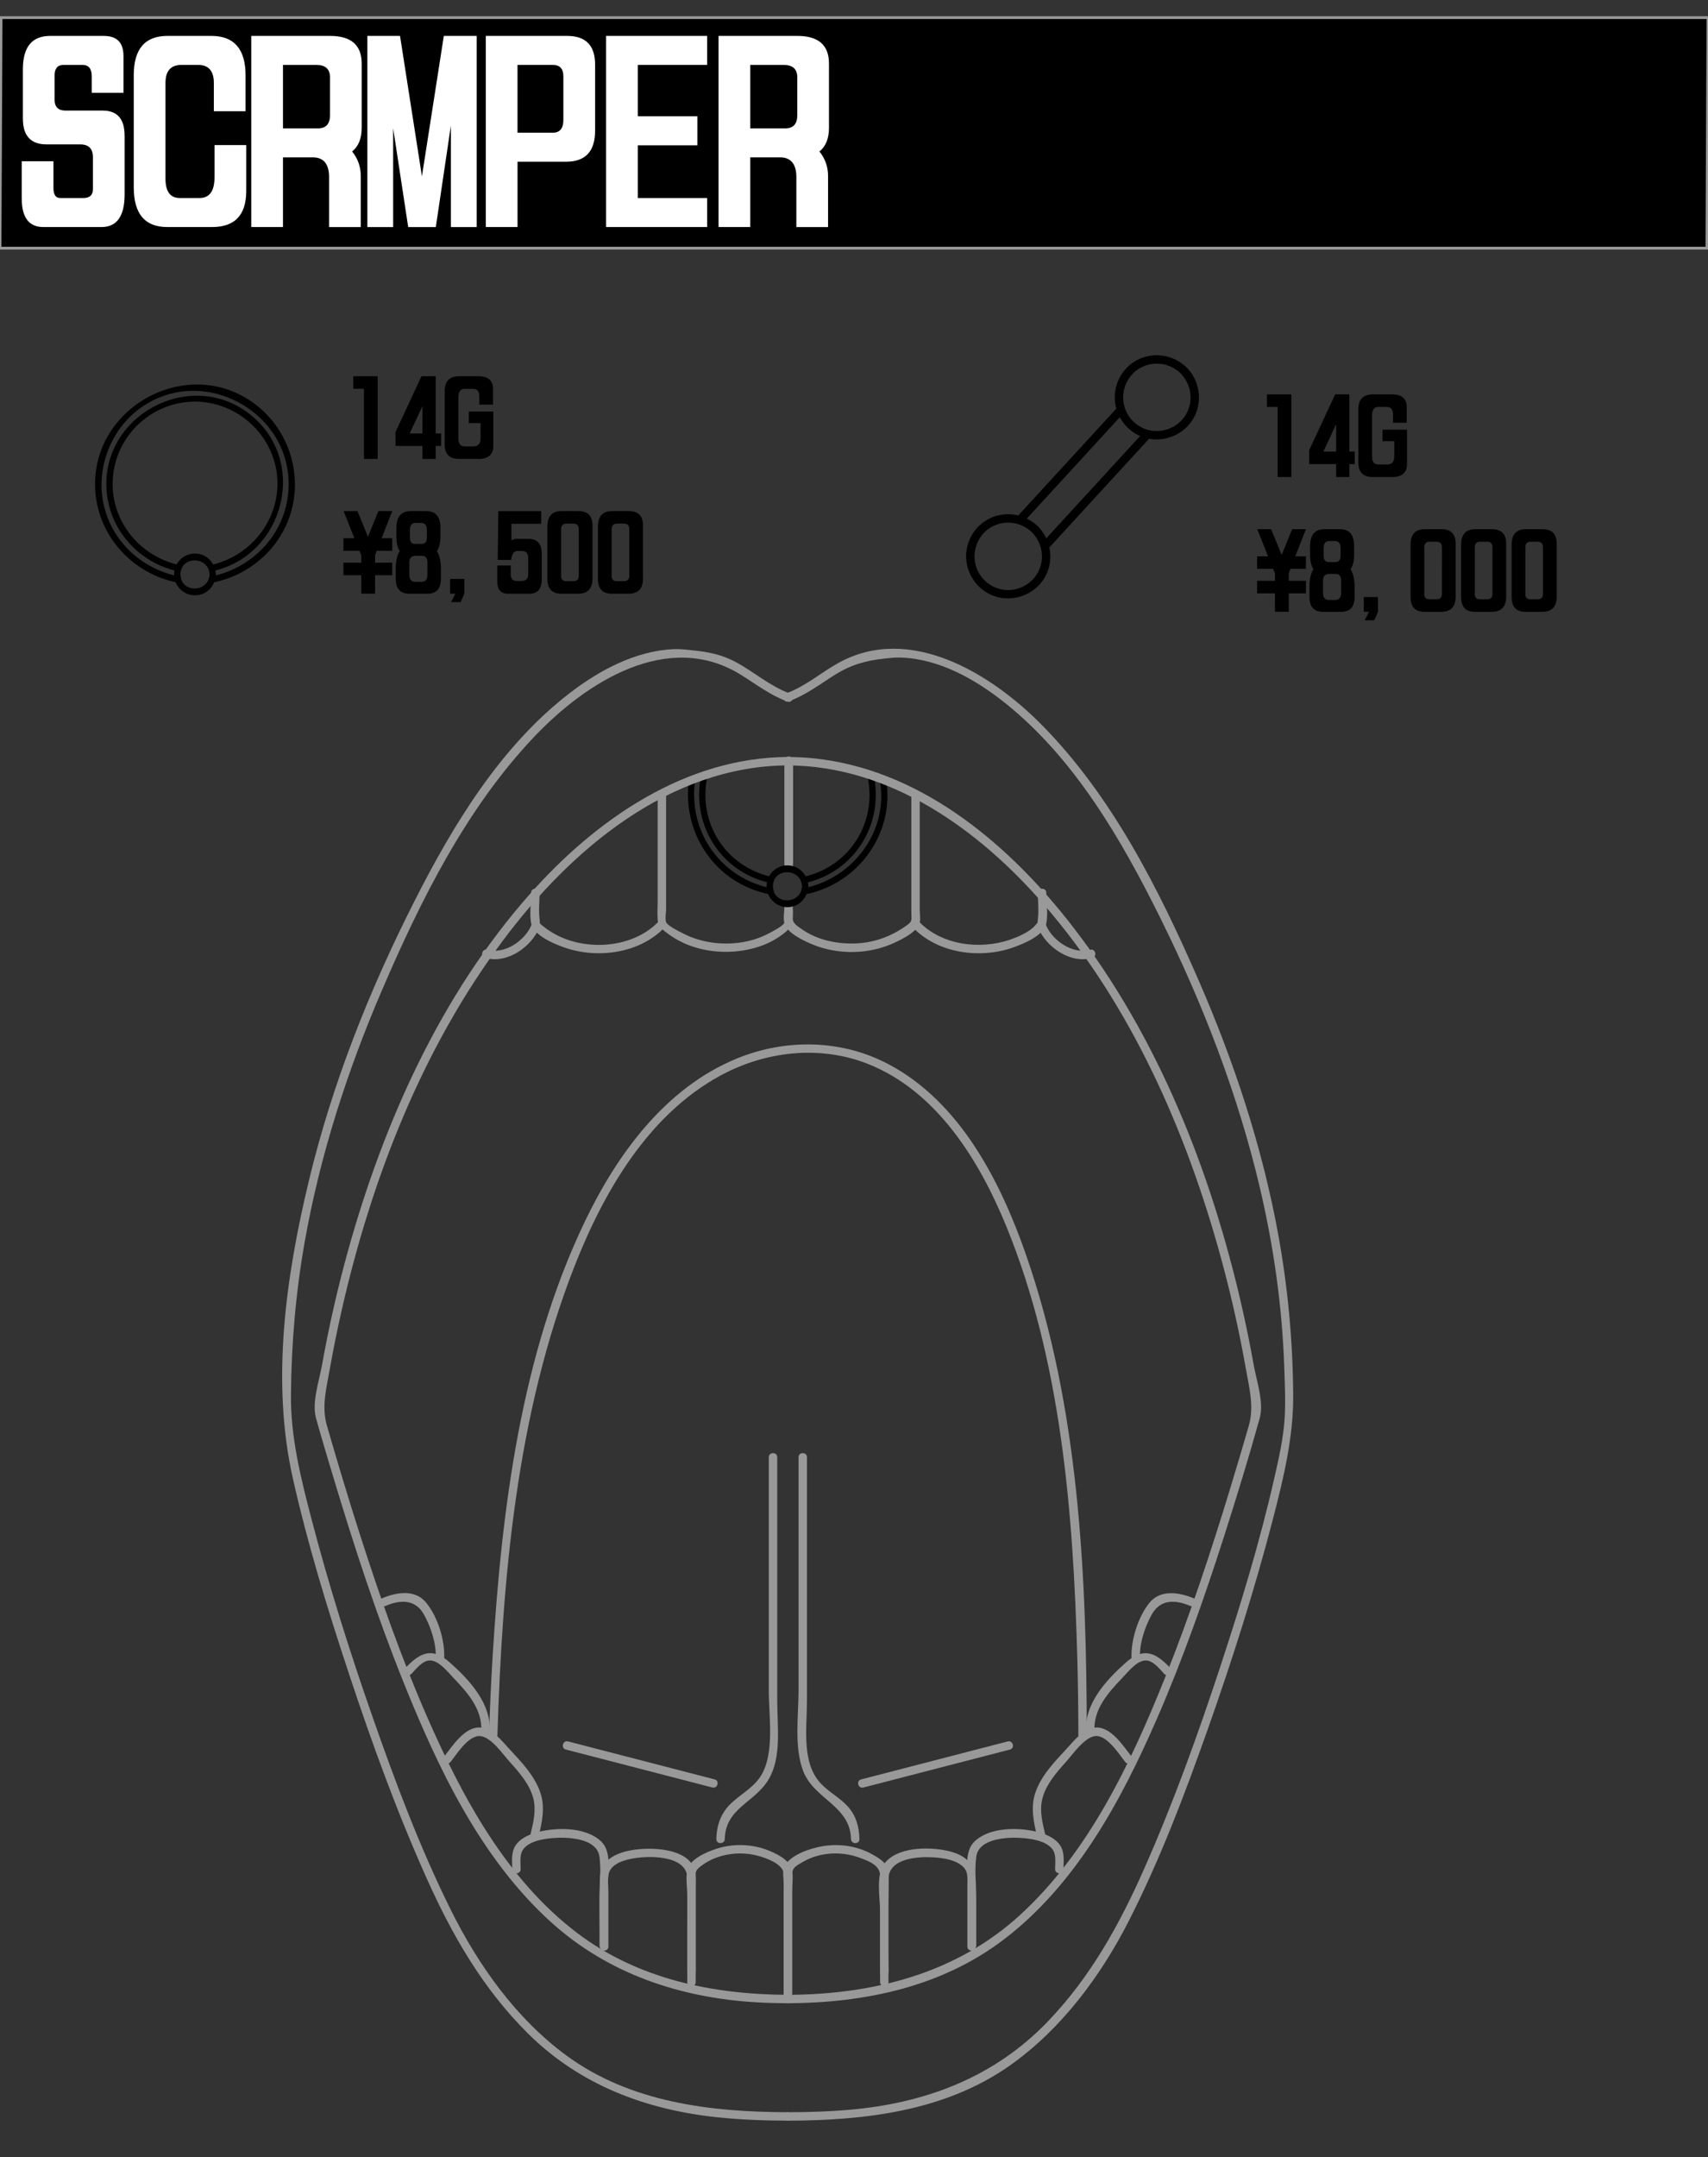 <svg id="_耳" xmlns="http://www.w3.org/2000/svg" viewBox="0 0 608.47 768"><rect x="0" y="0" width="608.47" height="768" fill="#333333" stroke="none"/><defs><style>.cls-1{fill:#fff}.cls-2{fill:#999}</style></defs><path class="cls-2" d="M234.85 327.81c-8.02 8.65-22.01 10.5-32.82 6.67a28.546 28.546 0 0 1-8.32-4.58c-1.81-1.44-1.24-.8-1.49-2.79-.38-2.99 0-6.26 0-9.29 0-1.93-3-1.93-3 0 0 3.4-.64 7.47 0 10.8.85 4.41 8.1 7.39 12.01 8.74 11.81 4.1 26.99 1.99 35.74-7.44 1.31-1.41-.81-3.54-2.12-2.12Z"/><path class="cls-2" d="M279.48 324.35c0 1.08.45 3.12 0 4.1-.62 1.35-4.84 3.47-6.47 4.27-5.98 2.96-13.08 3.77-19.64 2.78-3.27-.49-6.51-1.45-9.48-2.93-1.69-.84-6.14-2.99-6.6-4.3-.42-1.2 0-3.32 0-4.56v-41.03c0-1.93-3-1.93-3 0v37.9c0 2.27-.16 4.6 0 6.86s.97 2.86 2.88 4.38c7.67 6.13 18.14 8.08 27.7 6.53 4.97-.8 9.87-2.63 13.9-5.69 3.8-2.89 3.71-3.96 3.71-8.33 0-1.93-3-1.93-3 0ZM279.48 270.79v36.35c0 1.93 3 1.93 3 0v-36.35c0-1.93-3-1.93-3 0ZM189.28 329.41c-2.29 5.44-9.51 10.46-15.67 8.7-1.86-.53-2.65 2.36-.8 2.89 7.87 2.25 16.44-3.85 19.36-10.8.75-1.78-2.15-2.55-2.89-.8ZM324.99 329.93c8.74 9.43 23.92 11.54 35.74 7.44 3.81-1.32 11.14-4.29 12.01-8.6.68-3.36 0-7.51 0-10.94 0-1.93-3-1.93-3 0 0 3.03.38 6.29 0 9.29-.23 1.85.13 1.02-1 2.36-1.94 2.31-6.03 4.03-8.81 5-10.83 3.79-24.78 2-32.82-6.67-1.32-1.42-3.43.71-2.12 2.12Z"/><path class="cls-2" d="M279.48 322.23c0 2-.61 4.88.05 6.8 1.13 3.26 6.99 5.99 9.88 7.18 9.31 3.85 20.48 3.59 29.58-.75 2.83-1.35 7.87-3.83 8.67-7.08.31-1.27 0-3.04 0-4.33V282.7c0-1.93-3-1.93-3 0v42.21c0 2.65.46 3-1.49 4.41-5.75 4.18-12.18 6.47-19.33 6.57-6.21.08-12.72-1.36-17.91-4.9-1.54-1.05-3.02-1.95-3.46-3.33-.47-1.5 0-3.84 0-5.43 0-1.93-3-1.93-3 0ZM279.48 270.79v38.13c0 1.93 3 1.93 3 0v-38.13c0-1.93-3-1.93-3 0ZM369.79 330.21c2.92 6.94 11.49 13.05 19.36 10.8 1.85-.53 1.07-3.43-.8-2.89-6.16 1.76-13.38-3.26-15.67-8.7-.74-1.75-3.64-.98-2.89.8Z"/><path style="stroke:#999;stroke-miterlimit:10" d="M608.09 88.35H0L.38 6.27h608.09l-.38 82.08z"/><path d="M367.26 189.14c3.67 3.44 4.97 8.8 3.04 13.5s-6.72 7.64-11.75 7.41-9.43-3.73-10.87-8.5.27-10.15 4.31-13.15c4.59-3.4 11.03-3.06 15.27.75 1.43 1.29 3.56-.83 2.12-2.12-4.69-4.22-11.49-5.2-17.13-2.31s-8.77 9.14-7.94 15.31 5.57 11.41 11.7 12.69 12.64-1.43 15.98-6.82c3.74-6.04 2.55-14.05-2.6-18.88-1.41-1.32-3.53.8-2.12 2.12ZM420.21 132.54c3.67 3.44 4.97 8.8 3.04 13.5s-6.72 7.64-11.75 7.41-9.43-3.73-10.87-8.5.27-10.15 4.31-13.15c4.59-3.4 11.03-3.06 15.27.75 1.43 1.29 3.56-.83 2.12-2.12-4.69-4.22-11.49-5.2-17.13-2.31s-8.77 9.14-7.94 15.31c.82 6.17 5.57 11.41 11.7 12.69s12.64-1.43 15.98-6.82c3.74-6.04 2.55-14.05-2.6-18.88-1.41-1.32-3.53.8-2.12 2.12Z"/><path d="M364.33 186.22c4.04-4.41 8.09-8.81 12.13-13.22l19.33-21.06 4.43-4.82c1.3-1.42-.81-3.55-2.12-2.12-4.04 4.41-8.09 8.81-12.13 13.22-6.44 7.02-12.89 14.04-19.33 21.06l-4.43 4.82c-1.3 1.42.81 3.55 2.12 2.12ZM373.76 194.96l12.15-13.23c6.45-7.03 12.9-14.06 19.35-21.08 1.48-1.61 2.95-3.22 4.43-4.83 1.3-1.42-.81-3.55-2.12-2.12l-12.15 13.23-19.35 21.08c-1.48 1.61-2.95 3.22-4.43 4.83-1.3 1.42.81 3.55 2.12 2.12ZM63.73 205.21c-12.69-2.51-23.14-11.68-26.49-24.31s1.37-26.9 11.95-35.03c22.3-17.12 55.31.59 53.58 28.57-.95 15.44-12.56 27.81-27.54 30.77-1.42.28-.82 2.45.6 2.17 13.89-2.74 25.27-13.24 28.39-27.19 3.02-13.51-2.18-27.79-13.18-36.19-23.97-18.31-59.43 1.13-57.06 31.14 1.28 16.12 13.44 29.14 29.15 32.24 1.41.28 2.02-1.89.6-2.17Z"/><path d="M63.89 201.17c-14.61-3.21-25.05-16.48-23.64-31.61s14.31-26.59 29.24-26.59 27.89 11.7 29.24 26.59-9 28.39-23.64 31.61c-1.41.31-.82 2.48.6 2.17 25.86-5.68 34.4-39.68 13-56.11-21.13-16.22-52.57.7-50.73 27.24.99 14.27 11.5 25.83 25.33 28.87 1.41.31 2.01-1.86.6-2.17Z"/><path d="M74.67 204.5c-.36 6.64-10.37 6.7-10.37 0s10.01-6.64 10.37 0c.08 1.44 2.33 1.45 2.25 0-.22-4.03-3.23-7.44-7.44-7.44s-7.45 3.39-7.44 7.44 3.17 7.24 7.09 7.42c4.34.2 7.55-3.24 7.78-7.42.08-1.45-2.17-1.44-2.25 0Z"/><path class="cls-2" d="M281.38 246.87c-7.12-2.56-12.78-7.74-19.4-11.25-4.93-2.61-9.7-3.54-15.17-4.1-2.26-.23-4.4-.52-6.69-.43-13.66.58-26.52 7.47-37.14 15.63-24.69 18.98-41.62 47.01-55.48 74.37-16 31.58-29.17 64.76-37.46 99.22-8.22 34.15-13.51 71.41-5.69 106.09 5.29 23.49 12.39 46.61 19.96 69.45 8.19 24.73 17.12 49.3 27.8 73.08 9.09 20.24 20.03 39.17 35.91 54.93 18.46 18.33 41.9 27.19 67.5 29.89 8.36.88 16.77 1.18 25.17 1.2 1.93 0 1.93-2.99 0-3-27.54-.07-56.09-3.45-78.9-20.19-18.02-13.22-31.44-32.2-41.29-52.04-10.89-21.95-19.56-45.03-27.65-68.13s-15.69-47.09-21.95-71.08c-3.76-14.42-7.36-28.81-7.25-43.77.14-18.37 1.71-36.66 4.92-54.75 5.44-30.65 15.06-60.49 27.33-89.07 13.83-32.21 30.22-65.26 54.64-90.87 18.35-19.25 47.47-37.87 73.32-21.87 5.51 3.41 10.58 7.37 16.73 9.59 1.82.65 2.6-2.24.8-2.89Z"/><path class="cls-2" d="M280.94 249.69c6.13-2.2 11.17-6.15 16.64-9.55 5.76-3.57 11.06-5.01 17.73-5.72 1.74-.19 3.72-.41 5.76-.33 13.66.51 26.59 7.86 37 16.18 24.82 19.84 41.46 48.65 55.36 76.68 15.18 30.61 27.6 62.73 35.43 96.04 4.93 20.98 7.94 42.37 8.66 63.91.2 6 .5 12.13.12 18.13-.45 7.06-2.07 14.11-3.63 20.99-5.15 22.74-11.99 45.14-19.28 67.27-7.98 24.24-16.67 48.34-26.99 71.69-8.85 20.03-19.19 38.77-34.48 54.69-18.4 19.15-41.97 28.5-68.12 31.16-8.13.83-16.3 1.11-24.47 1.13-1.93 0-1.93 3.01 0 3 27.46-.07 56.05-3.4 79.07-19.63 18.3-12.9 32.35-31.76 42.44-51.57 11.19-21.96 19.97-45.21 28.18-68.42 8.67-24.51 16.57-49.35 23.11-74.51 3.8-14.64 7.35-29.21 7.23-44.39-.15-19.11-1.9-38.14-5.33-56.95-5.7-31.2-15.72-61.49-28.38-90.53-14.15-32.45-30.91-65.75-56.11-91.15-17.82-17.96-46.65-35.8-72.03-21.9-6.35 3.48-11.84 8.41-18.72 10.89-1.8.65-1.03 3.55.8 2.89ZM247.84 705.66v-34.34c0-1.86.25-4.04-.38-5.83-2.54-7.28-14.16-7.8-20.37-7.12s-13.07 3.02-13.35 10.02c-.32 8.17 0 16.4 0 24.58 0 1.93 3 1.93 3 0v-19.53c0-1.93-.36-4.24.05-6.16.78-3.72 5.18-5 8.48-5.63 5.52-1.06 18.68-1.33 19.57 6.33.65 5.61 0 11.69 0 17.33v20.34c0 1.93 3 1.93 3 0Z"/><path class="cls-2" d="M216.58 692.6v-21.57c0-4.68 1.39-11.73-2.33-15.39-5.31-5.21-15.62-5.18-22.32-3.51-3.09.77-6.6 2.19-8.37 5.01-1.53 2.45-1.08 5.55-1.08 8.3 0 1.93 3 1.93 3 0 0-2.5-.55-5.45 1.22-7.46 2.29-2.6 6.8-3.33 10.04-3.61 5.24-.46 15.95-.13 16.83 6.69.65 5.07 0 10.65 0 15.76v15.78c0 1.93 3 1.93 3 0ZM282.18 709.77v-36.29c0-2.4.48-5.36 0-7.73-.73-3.63-5.89-6.08-9.07-7.25-5.71-2.1-12.2-2.2-17.98-.31-3.49 1.14-9.46 3.68-10.3 7.58-.59 2.73 0 6.25 0 9.03v27.33c0 1.93 3 1.93 3 0v-32.04c0-3.43-.58-3.97 2.19-6 5.6-4.12 13.32-5.22 19.98-3.43 3.13.84 8.4 2.76 9.17 5.97.6 2.5 0 5.89 0 8.45v34.68c0 1.93 3 1.93 3 0Z"/><path class="cls-2" d="M160.51 627.26c2.2-2.78 6.45-9.68 10.66-9.21 3.91.44 8 6.48 10.38 9.13 3.38 3.76 7.15 8 8.44 13.04 1.08 4.24.02 8.56-.97 12.71-.45 1.88 2.44 2.68 2.89.8 1.2-5.04 2.31-10.2.68-15.28-1.99-6.2-6.88-11.22-11.19-15.87-2.67-2.88-6.27-7.62-10.72-7.6-5.33.02-9.46 6.57-12.3 10.16-1.19 1.5.92 3.63 2.12 2.12Z"/><path class="cls-2" d="M146.59 595.89c1.67-1.76 4.01-4.9 6.74-4.77 3.12.14 6.11 4.01 8.07 6.06 5.18 5.43 10.55 11.33 10.04 19.28-.12 1.93 2.88 1.92 3 0 .64-9.97-7.18-18.37-14.14-24.58-6.23-5.56-10.49-3.73-15.84 1.88-1.33 1.4.79 3.52 2.12 2.12Z"/><path class="cls-2" d="M137.25 571.74c5.31-2.29 10.69-2.48 13.74 2.96 2.56 4.56 4.52 10.54 4.24 15.82-.1 1.93 2.9 1.92 3 0 .34-6.52-2.24-14.81-6.35-19.9s-10.91-3.73-16.16-1.47c-1.77.76-.24 3.35 1.51 2.59ZM316.52 705.66c0-12.3-.63-24.76 0-37.04.37-7.1 10.43-7.73 15.91-7.41 3.52.21 8.46.87 10.97 3.68 1.52 1.7 1.22 3.8 1.22 5.92v22.16c0 1.93 3 1.93 3 0v-22.79c0-6.68-3.74-9.94-10.29-11.34s-17.8-1.44-22.36 4.7c-3.03 4.08-1.44 12.29-1.44 16.91v25.2c0 1.93 3 1.93 3 0Z"/><path class="cls-2" d="M347.78 692.6v-15.78c0-5.26-.65-10.69 0-15.76.88-6.82 11.59-7.15 16.83-6.69 3.28.29 7.72 1.02 10.04 3.61 1.78 1.99 1.22 4.98 1.22 7.46 0 1.93 3 1.93 3 0 0-2.75.46-5.84-1.08-8.3-1.77-2.82-5.28-4.24-8.37-5.01-6.69-1.68-17.01-1.7-22.32 3.51-3.73 3.65-2.33 10.71-2.33 15.39v21.57c0 1.93 3 1.93 3 0ZM282.18 709.77v-41.48c0-3.29.62-3.6 4.03-5.56 5.89-3.37 13.49-3.75 19.83-1.45 3.36 1.22 7.49 2.7 7.49 6.44V702.13c0 1.93 3 1.93 3 0v-23.17c0-4.03.14-8.09 0-12.12-.12-3.4-2.95-5.11-5.84-6.72-5.33-2.98-11.74-3.88-17.72-2.86-4.16.71-11.87 3.1-13.65 7.53-.63 1.58-.13 4.19-.13 5.82V709.76c0 1.93 3 1.93 3 0Z"/><path class="cls-2" d="M402.97 625.14c-2.84-3.59-6.97-10.14-12.3-10.16-4.45-.02-8.04 4.71-10.72 7.6-4.31 4.65-9.2 9.68-11.19 15.87-1.63 5.08-.52 10.24.68 15.28.45 1.88 3.34 1.08 2.89-.8-.95-3.98-2.01-8.14-1.08-12.23 1.2-5.27 5.05-9.62 8.55-13.53 2.39-2.67 6.14-8.16 9.89-9.05 4.38-1.04 8.96 6.37 11.15 9.13 1.2 1.51 3.31-.62 2.12-2.12Z"/><path class="cls-2" d="M416.89 593.77c-5.34-5.6-9.6-7.45-15.84-1.88-6.96 6.21-14.78 14.61-14.14 24.58.12 1.92 3.12 1.93 3 0-.51-7.95 4.86-13.85 10.04-19.28 1.96-2.05 4.95-5.92 8.07-6.06 2.72-.13 5.06 3.01 6.74 4.77 1.33 1.4 3.45-.72 2.12-2.12Z"/><path class="cls-2" d="M425.62 569.15c-5.25-2.26-12.15-3.5-16.16 1.47s-6.69 13.38-6.35 19.9c.1 1.92 3.1 1.93 3 0-.28-5.28 1.68-11.26 4.24-15.82 3.06-5.44 8.43-5.25 13.74-2.96 1.75.76 3.28-1.83 1.51-2.59ZM177.2 617.87c1.76-55.97 6.79-114.39 27.43-167 10.36-26.41 26.18-53.88 51.9-67.9 16.07-8.76 35.48-11.01 52.68-4.21 24.55 9.72 39.72 34.45 49.28 57.8 19.65 48.02 23.85 102.22 25.29 153.52.26 9.26.37 18.52.38 27.79 0 1.93 3 1.93 3 0-.05-57.1-2.74-117.21-21.8-171.62-9.09-25.96-23.47-54-48.82-67.39-16.77-8.87-36.61-9.16-54.06-2.02-25.42 10.41-42.66 34.08-54.17 58.1-22.8 47.58-29.58 102.48-32.8 154.54-.59 9.46-1 18.92-1.3 28.39-.06 1.93 2.94 1.93 3 0Z"/><path class="cls-2" d="M273.88 518.76v83.04c0 9.05 2.1 22-2.6 30.04-2.53 4.33-6.94 6.57-10.52 9.85-3.84 3.51-5.44 7.84-5.56 13-.05 1.93 2.95 1.93 3 0 .27-11.14 10.77-12.93 15.68-21.33 4.63-7.92 3.01-18.85 3.01-27.69v-86.91c0-1.93-3-1.93-3 0ZM254.59 633.46c-17.41-4.51-34.81-9.02-52.22-13.52-1.87-.48-2.67 2.41-.8 2.89 17.41 4.51 34.81 9.02 52.22 13.52 1.87.48 2.67-2.41.8-2.89ZM284.48 518.76v83.05c0 8.96-1.62 20.1 1.62 28.6 3.88 10.2 16.78 12.33 17.07 24.29.05 1.93 3.05 1.93 3 0-.1-4.38-1.21-8.39-4.22-11.68-2.81-3.08-6.63-5.02-9.5-8.05-7.03-7.41-4.97-19.86-4.97-29.3v-86.91c0-1.93-3-1.93-3 0ZM307.57 636.36c17.41-4.51 34.81-9.02 52.22-13.52 1.87-.48 1.08-3.38-.8-2.89-17.41 4.51-34.81 9.02-52.22 13.52-1.87.48-1.08 3.38.8 2.89Z"/><path d="M274.79 316.22c-18.06-3.57-29.72-20.16-27.17-38.36.2-1.42-1.97-2.03-2.17-.6-2.71 19.35 9.36 37.29 28.74 41.12 1.41.28 2.02-1.89.6-2.17ZM313.44 277.75c3.22 18.13-9.48 34.98-27.15 38.47-1.42.28-.82 2.45.6 2.17 18.95-3.74 32.14-21.97 28.72-41.24-.25-1.42-2.42-.82-2.17.6Z"/><path d="M309.02 276.18c3.63 16.54-6.29 32.36-22.88 36.01-1.41.31-.82 2.48.6 2.17 17.81-3.91 28.34-21.1 24.45-38.78-.31-1.41-2.48-.82-2.17.6ZM274.94 312.18c-16.35-3.59-26.34-19.09-23.01-35.49.29-1.41-1.88-2.02-2.17-.6-3.56 17.53 6.99 34.39 24.58 38.25 1.41.31 2.01-1.86.6-2.17Z"/><path d="M285.72 315.52c-.36 6.64-10.37 6.7-10.37 0s10.01-6.64 10.37 0c.08 1.44 2.33 1.45 2.25 0-.22-4.03-3.23-7.44-7.44-7.44s-7.45 3.39-7.44 7.44c.02 3.92 3.17 7.24 7.09 7.42 4.34.2 7.55-3.24 7.78-7.42.08-1.45-2.17-1.44-2.25 0Z"/><path class="cls-2" d="M280.68 269.48c-36.59.21-68.42 22.28-91.88 48.77-31.69 35.78-52.01 81.08-64.75 126.76-3.77 13.51-6.87 27.21-9.35 41.01-1.01 5.66-3.68 13.24-2.12 18.85 1.97 7.09 4.1 14.15 6.22 21.19 7.33 24.33 15.23 48.55 24.68 72.14 12.43 31.01 27.68 63.38 52.91 86.16 20.29 18.32 45.87 26.82 72.85 28.45 3.81.23 7.62.33 11.44.35 1.93 0 1.93-2.99 0-3-26.74-.13-53.31-5.56-75.01-21.98-25.27-19.12-41.06-48.55-53.52-77-9.21-21.02-16.81-42.72-23.82-64.56-4.16-12.96-8.08-26-11.86-39.07-1.95-6.76-.24-13.07.97-19.89 1.29-7.27 2.75-14.51 4.4-21.71 10.66-46.67 28.69-92.88 57.55-131.41 24.06-32.13 59.12-61.83 101.3-62.07 1.93-.01 1.93-3.01 0-3Z"/><path class="cls-2" d="M280.68 272.48c36.48.21 67.92 22.77 91 49.31 31.15 35.81 51 80.96 63.39 126.4 3.55 13.02 6.49 26.2 8.84 39.48 1.2 6.79 2.91 13.16.97 19.89-2.1 7.28-4.25 14.54-6.46 21.78-6.99 22.95-14.52 45.79-23.45 68.07-12.14 30.29-27.07 61.88-51.53 84.28-22.9 20.97-52.35 28.32-82.77 28.47-1.93 0-1.93 3.01 0 3 27.4-.14 54.64-5.78 76.84-22.63 25.73-19.53 41.85-49.36 54.53-78.4 9.31-21.33 17.03-43.32 24.12-65.47 4.43-13.85 8.72-27.78 12.61-41.79 1.56-5.61-1.11-13.19-2.12-18.85-1.25-6.99-2.66-13.94-4.24-20.86-10.98-48.12-29.84-95.97-60.23-135.26-22.06-28.52-52.51-54.64-89.45-59.6-4-.54-8.02-.8-12.05-.82-1.93-.01-1.93 2.99 0 3Z"/><path class="cls-1" d="M44.4 48.31v21.05c-.05 7.64-2.79 11.46-8.21 11.46H15.38c-5.09 0-7.64-3.41-7.64-10.24V57.41h11.3v9.51c0 2.39.81 3.58 2.44 3.58h8.21c2.28 0 3.41-1.06 3.41-3.17V55.79c-.05-2.93-1.57-4.39-4.55-4.39H16.44c-5.53-.05-8.29-3.12-8.29-9.19V24.49c.05-7.8 3.28-11.7 9.67-11.7H37c4.66 0 6.99 2.39 6.99 7.15v13.09h-11.3v-5.85c0-2.71-1.09-4.06-3.25-4.06h-6.99c-2.01.05-3.01 1.33-3.01 3.82v8.53c0 2.6 1.3 3.9 3.9 3.9h13.41c5.09.05 7.64 3.04 7.64 8.94ZM59.6 12.79h15.85c8.02.05 12.03 4.74 12.03 14.06v12.76h-11.3V29.53c0-4.28-1.87-6.42-5.61-6.42h-5.93c-3.79 0-5.69 2.14-5.69 6.42v34.06c0 4.61 1.71 6.91 5.12 6.91h6.99c3.58 0 5.36-2.46 5.36-7.4V51.64h11.3v16.5c-.05 8.45-4.09 12.68-12.11 12.68H59.52c-7.91 0-11.87-4.71-11.87-14.14V26.77c0-9.32 3.98-13.98 11.95-13.98ZM115.6 57.57c-1.03-1.03-2.36-1.54-3.98-1.54h-10.81v24.79h-11.3V12.79h28.12c7.48 0 11.22 3.28 11.22 9.84v22.84c0 3.85-1.14 6.67-3.41 8.45 2.06 2.55 3.09 5.47 3.09 8.78v18.13h-11.3V62.7c-.05-2.28-.6-3.98-1.63-5.12Zm-14.79-34.46v22.6h12.6c2.76-.05 4.15-1.63 4.15-4.71V27.43c-.05-2.87-1.65-4.31-4.8-4.31h-11.95ZM142.51 12.79l7.8 49.99 7.8-49.99h11.7v68.04h-9.19V44.74l-5.36 36.09h-9.84l-5.36-35.2v35.2h-9.19V12.79h11.62ZM212 46.52c0 7.37-3.44 11.05-10.32 11.05h-17.31v23.25h-11.3V12.79h29.02c6.61 0 9.92 3.41 9.92 10.24v23.49Zm-27.64-23.41v24.14h12.68c2.44-.05 3.66-1.57 3.66-4.55V27.17c0-2.71-1.25-4.06-3.74-4.06h-12.6ZM215.91 80.82V12.79h36.01v10.32h-24.71V41.4h21.22v10.32h-21.22V70.5h24.71v10.32h-36.01ZM282.07 57.57c-1.03-1.03-2.36-1.54-3.98-1.54h-10.81v24.79h-11.3V12.79h28.12c7.48 0 11.22 3.28 11.22 9.84v22.84c0 3.85-1.14 6.67-3.41 8.45 2.06 2.55 3.09 5.47 3.09 8.78v18.13h-11.3V62.7c-.05-2.28-.6-3.98-1.63-5.12Zm-14.79-34.46v22.6h12.6c2.76-.05 4.15-1.63 4.15-4.71V27.43c-.05-2.87-1.65-4.31-4.8-4.31h-11.95Z"/><path d="M460.04 140.39v29.43h-4.89v-24.96h-3.8v-4.46h8.68ZM480.71 140.39v20.36h1.93v4.46h-1.93v4.61H476v-4.61h-9.6v-4.96l9.25-19.86h5.06Zm-9.25 20.36H476v-9.77l-4.54 9.77ZM501.24 157.06v8.12c-.02 3.09-1.77 4.64-5.24 4.64h-6.96c-3.42 0-5.13-1.72-5.13-5.17v-18.91c0-3.56 1.72-5.34 5.17-5.34h6.86c3.47 0 5.2 1.51 5.2 4.54v5.55h-4.89v-2.95c0-1.78-.75-2.67-2.25-2.67h-2.99c-1.48.02-2.21 1.03-2.21 3.02v14.66c0 1.88.74 2.81 2.21 2.81h3.16c1.69-.02 2.53-.96 2.53-2.81v-5.48h-4.18v-4.11h8.72v4.11ZM465.24 198.06v4.46h-5.52l-.6 1.58v2.67h6.12v4.46h-6.12v6.57h-4.92v-6.57h-6.36v-4.46h6.36v-2.67l-.63-1.58h-5.73v-4.46h3.9l-3.83-9.67h4.92l3.76 9.14 3.73-9.14h4.92l-3.8 9.67h3.8ZM466.72 197.36v-2.99c0-3.98 1.72-5.98 5.17-5.98h5.45c3.38 0 5.06 1.98 5.06 5.94v3.02c0 2.39-.42 4.16-1.27 5.31.96 1.45 1.44 3.55 1.44 6.29v3.66c-.02 3.47-1.63 5.2-4.82 5.2h-6.43c-3.21-.02-4.82-1.77-4.82-5.24v-3.62c0-2.79.47-4.9 1.41-6.33-.8-1.17-1.2-2.93-1.2-5.27Zm6.79 16.24h2.04c1.48 0 2.21-.81 2.21-2.43v-4.64c0-1.48-.68-2.21-2.04-2.21h-2.18c-1.48 0-2.21.77-2.21 2.32v4.54c.02 1.62.75 2.43 2.18 2.43Zm-1.97-18.39v2.67c0 1.38.53 2.12 1.58 2.21h2.81c1.1-.12 1.65-.86 1.65-2.21v-2.67c0-1.73-.68-2.6-2.04-2.6h-2.04c-1.31.02-1.97.89-1.97 2.6ZM489.64 220.81h-3.45l1.51-3.02h-1.86v-5.24h5.06v5.24l-1.27 3.02ZM502.5 193.98c0-3.73 1.69-5.59 5.06-5.59h5.98c3.35.02 5.03 1.73 5.03 5.13v18.91c-.02 3.59-1.73 5.38-5.13 5.38h-6.01c-3.28 0-4.92-1.77-4.92-5.31v-18.53Zm4.89 17.51c0 1.24.63 1.86 1.9 1.86h2.5c1.27-.02 1.9-.64 1.9-1.86V194.9c0-1.36-.63-2.04-1.9-2.04h-2.53c-1.24 0-1.86.68-1.86 2.04v16.59ZM520.5 193.98c0-3.73 1.69-5.59 5.06-5.59h5.98c3.35.02 5.03 1.73 5.03 5.13v18.91c-.02 3.59-1.73 5.38-5.13 5.38h-6.01c-3.28 0-4.92-1.77-4.92-5.31v-18.53Zm4.89 17.51c0 1.24.63 1.86 1.9 1.86h2.5c1.27-.02 1.9-.64 1.9-1.86V194.9c0-1.36-.63-2.04-1.9-2.04h-2.53c-1.24 0-1.86.68-1.86 2.04v16.59ZM538.5 193.98c0-3.73 1.69-5.59 5.06-5.59h5.98c3.35.02 5.03 1.73 5.03 5.13v18.91c-.02 3.59-1.73 5.38-5.13 5.38h-6.01c-3.28 0-4.92-1.77-4.92-5.31v-18.53Zm4.89 17.51c0 1.24.63 1.86 1.9 1.86h2.5c1.27-.02 1.9-.64 1.9-1.86V194.9c0-1.36-.63-2.04-1.9-2.04h-2.53c-1.24 0-1.86.68-1.86 2.04v16.59ZM134.54 133.94v29.43h-4.89v-24.96h-3.8v-4.46h8.68ZM155.21 133.94v20.36h1.93v4.46h-1.93v4.61h-4.71v-4.61h-9.6v-4.96l9.25-19.86h5.06Zm-9.25 20.36h4.54v-9.77l-4.54 9.77ZM175.74 150.61v8.12c-.02 3.09-1.77 4.64-5.24 4.64h-6.96c-3.42 0-5.13-1.72-5.13-5.17v-18.91c0-3.56 1.72-5.34 5.17-5.34h6.86c3.47 0 5.2 1.51 5.2 4.54v5.55h-4.89v-2.95c0-1.78-.75-2.67-2.25-2.67h-2.99c-1.48.02-2.21 1.03-2.21 3.02v14.66c0 1.88.74 2.81 2.21 2.81h3.16c1.69-.02 2.53-.96 2.53-2.81v-5.48h-4.18v-4.11h8.72v4.11ZM139.74 191.61v4.46h-5.52l-.6 1.58v2.67h6.12v4.46h-6.12v6.57h-4.92v-6.57h-6.36v-4.46h6.36v-2.67l-.63-1.58h-5.73v-4.46h3.9l-3.83-9.67h4.92l3.76 9.14 3.73-9.14h4.92l-3.8 9.67h3.8ZM141.22 190.91v-2.99c0-3.98 1.72-5.98 5.17-5.98h5.45c3.38 0 5.06 1.98 5.06 5.94v3.02c0 2.39-.42 4.16-1.27 5.31.96 1.45 1.44 3.55 1.44 6.29v3.66c-.02 3.47-1.63 5.2-4.82 5.2h-6.43c-3.21-.02-4.82-1.77-4.82-5.24v-3.62c0-2.79.47-4.9 1.41-6.33-.8-1.17-1.2-2.93-1.2-5.27Zm6.79 16.24h2.04c1.48 0 2.21-.81 2.21-2.43v-4.64c0-1.48-.68-2.21-2.04-2.21h-2.18c-1.48 0-2.21.77-2.21 2.32v4.54c.02 1.62.75 2.43 2.18 2.43Zm-1.97-18.39v2.67c0 1.38.53 2.12 1.58 2.21h2.81c1.1-.12 1.65-.86 1.65-2.21v-2.67c0-1.73-.68-2.6-2.04-2.6H148c-1.31.02-1.97.89-1.97 2.6ZM164.14 214.36h-3.45l1.51-3.02h-1.86v-5.24h5.06v5.24l-1.27 3.02ZM181.96 201.32v3.27c0 1.5.75 2.25 2.25 2.25h1.58c1.59 0 2.39-.82 2.39-2.46v-5.66c-.02-1.71-.75-2.57-2.18-2.57h-1.76c-1.12.02-1.83 1-2.11 2.92v.25h-4.82l.21-17.37h15.29v4.54h-10.62v5.87c.59-.35 1.17-.53 1.76-.53h4.29c3.16 0 4.75 1.76 4.75 5.27v9.32c-.02 3.3-1.52 4.96-4.5 4.96h-7.45c-2.6 0-3.9-1.48-3.9-4.43v-5.62h4.82ZM195 187.53c0-3.73 1.69-5.59 5.06-5.59h5.98c3.35.02 5.03 1.73 5.03 5.13v18.91c-.02 3.59-1.73 5.38-5.13 5.38h-6.01c-3.28 0-4.92-1.77-4.92-5.31v-18.53Zm4.89 17.51c0 1.24.63 1.86 1.9 1.86h2.5c1.27-.02 1.9-.64 1.9-1.86v-16.59c0-1.36-.63-2.04-1.9-2.04h-2.53c-1.24 0-1.86.68-1.86 2.04v16.59ZM213 187.53c0-3.73 1.69-5.59 5.06-5.59h5.98c3.35.02 5.03 1.73 5.03 5.13v18.91c-.02 3.59-1.73 5.38-5.13 5.38h-6.01c-3.28 0-4.92-1.77-4.92-5.31v-18.53Zm4.89 17.51c0 1.24.63 1.86 1.9 1.86h2.5c1.27-.02 1.9-.64 1.9-1.86v-16.59c0-1.36-.63-2.04-1.9-2.04h-2.53c-1.24 0-1.86.68-1.86 2.04v16.59Z"/></svg>